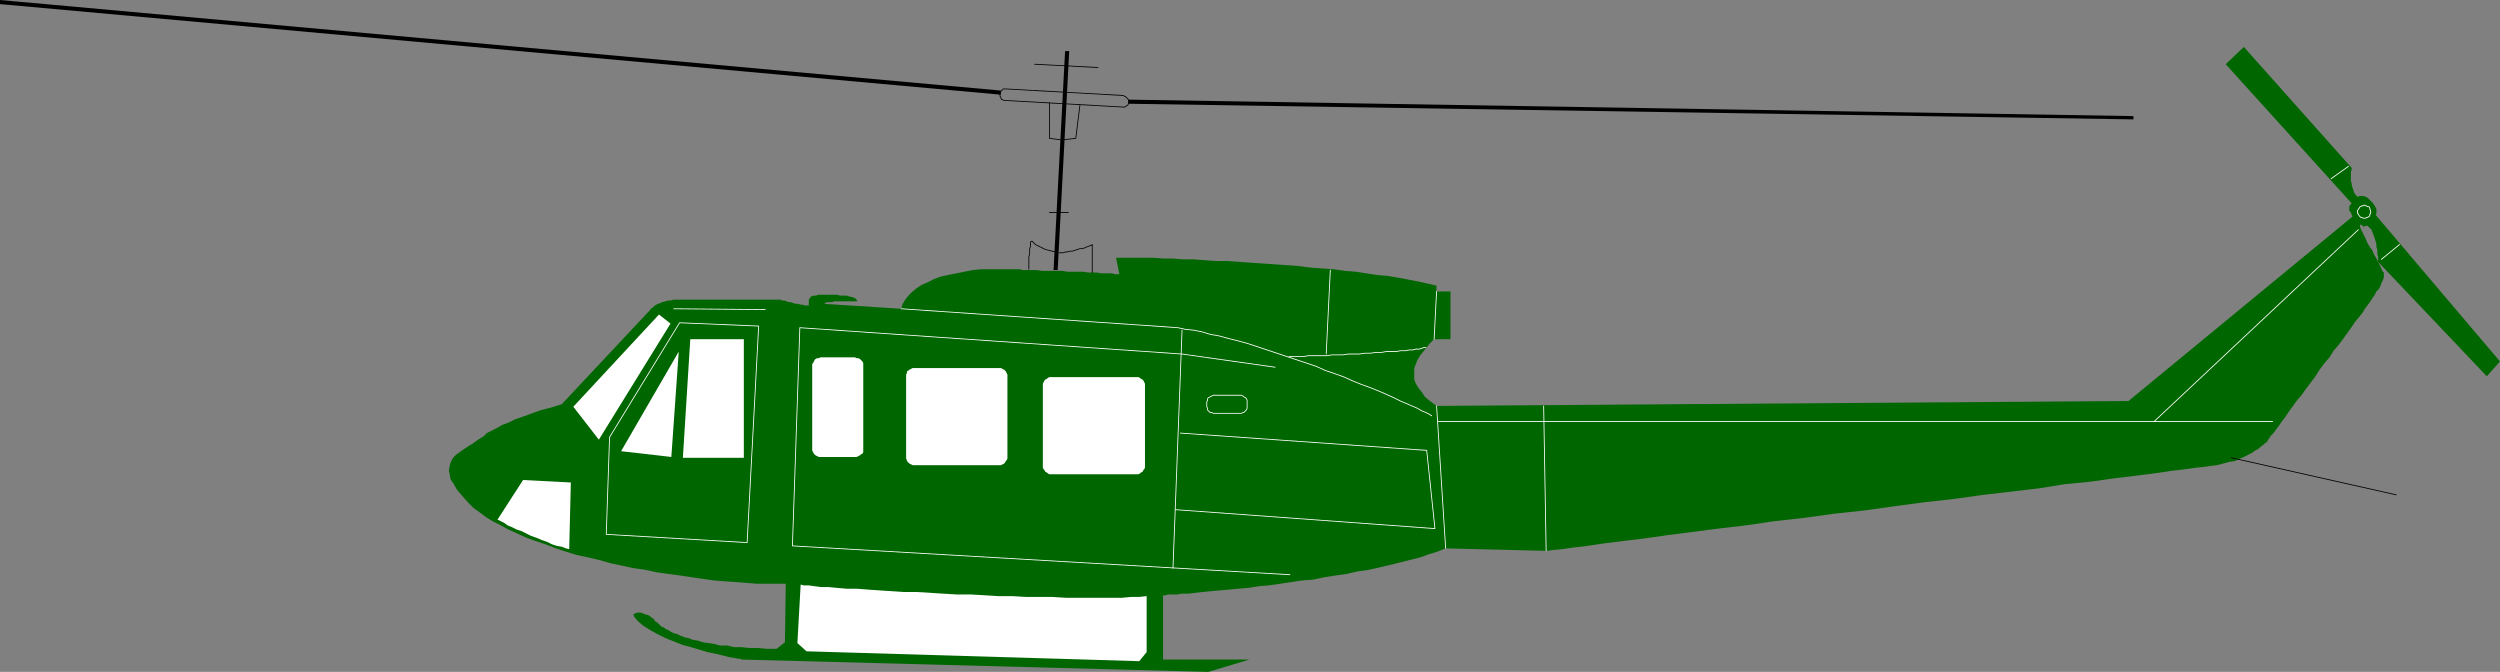 <?xml version="1.0" encoding="UTF-8" standalone="no"?>
<svg
   version="1.0"
   width="129.766mm"
   height="34.874mm"
   id="svg35"
   sodipodi:docname="Helicopter 02.wmf"
   xmlns:inkscape="http://www.inkscape.org/namespaces/inkscape"
   xmlns:sodipodi="http://sodipodi.sourceforge.net/DTD/sodipodi-0.dtd"
   xmlns="http://www.w3.org/2000/svg"
   xmlns:svg="http://www.w3.org/2000/svg">
  <rect width="100%" height="100%" fill="#808080" stroke="none"/>
  <sodipodi:namedview
     id="namedview35"
     pagecolor="#ffffff"
     bordercolor="#000000"
     borderopacity="0.25"
     inkscape:showpageshadow="2"
     inkscape:pageopacity="0.0"
     inkscape:pagecheckerboard="0"
     inkscape:deskcolor="#d1d1d1"
     inkscape:document-units="mm" />
  <defs
     id="defs1">
    <pattern
       id="WMFhbasepattern"
       patternUnits="userSpaceOnUse"
       width="6"
       height="6"
       x="0"
       y="0" />
  </defs>
  <path
     style="fill:#006600;fill-opacity:1;fill-rule:evenodd;stroke:none"
     d="m 281.83,79.634 135.744,-0.969 43.955,-36.183 -0.162,-0.323 -0.162,-0.485 -0.323,-0.323 v -0.162 -0.323 -0.323 l 0.162,-0.323 0.323,-0.323 -24.725,-27.299 3.555,-3.392 21.17,23.745 v 0.162 0 0.162 l -0.162,0.323 v 0.323 0.323 0.323 0.485 0.485 l 0.162,0.485 v 0.323 l 0.162,0.485 0.162,0.485 0.162,0.485 0.323,0.485 0.323,0.323 0.485,-0.162 h 0.646 l 0.485,0.162 0.323,0.162 0.323,0.323 0.323,0.323 0.323,0.323 0.162,0.162 0.162,0.323 0.162,0.162 0.162,0.323 0.162,0.323 v 0.162 0.323 0.323 l -0.162,0.323 24.402,28.752 -2.586,2.908 -21.331,-22.453 v 0 -0.162 -0.323 -0.323 -0.323 l -0.162,-0.323 v -0.485 -0.485 l -0.162,-0.485 v -0.485 l -0.162,-0.646 -0.162,-0.485 -0.162,-0.485 -0.162,-0.485 -0.162,-0.323 -0.162,-0.485 -0.808,-0.808 h -0.162 l -0.323,0.162 h -0.323 l -0.162,-0.162 -0.162,-0.162 h -0.323 v 0 -0.162 0.485 l 0.162,0.485 0.323,0.646 0.323,0.646 0.323,0.646 0.323,0.808 0.485,0.808 0.485,0.646 0.323,0.808 0.485,0.808 0.323,0.646 0.323,0.646 0.323,0.646 0.162,0.485 0.323,0.323 v 0.323 0.646 l -0.162,0.485 -0.323,0.646 -0.162,0.485 -0.323,0.646 -0.485,0.485 -0.323,0.646 -0.323,0.485 -0.162,0.162 -0.162,0.323 -0.323,0.485 -0.485,0.646 -0.485,0.646 -0.485,0.808 -0.646,0.808 -0.808,0.969 -0.646,0.969 -0.808,1.131 -0.808,1.131 -0.97,1.292 -0.97,1.131 -0.808,1.292 -0.97,1.131 -0.97,1.292 -0.808,1.292 -0.97,1.292 -0.97,1.292 -0.808,1.131 -0.97,1.131 -0.808,1.131 -0.808,1.131 -0.646,0.969 -0.646,0.808 -0.646,0.969 -0.485,0.646 -0.485,0.646 -0.485,0.485 -0.323,0.485 -0.162,0.162 v 0.162 l -0.162,0.162 -0.162,0.323 -0.323,0.162 -0.323,0.323 -0.485,0.323 -0.485,0.485 -0.646,0.323 -0.646,0.485 -0.646,0.323 -0.97,0.485 -0.808,0.323 -0.97,0.485 -1.131,0.162 -1.131,0.323 -1.293,0.323 -1.293,0.162 -1.131,0.162 -1.616,0.162 -2.262,0.323 -2.747,0.323 -3.232,0.485 -3.878,0.485 -4.04,0.485 -4.525,0.646 -5.01,0.485 -5.01,0.808 -5.494,0.646 -5.494,0.646 -5.818,0.808 -5.818,0.646 -5.979,0.808 -5.818,0.808 -5.979,0.646 -5.818,0.808 -5.818,0.646 -5.494,0.808 -5.494,0.646 -5.01,0.646 -5.01,0.646 -4.525,0.646 -4.04,0.485 -3.878,0.485 -3.232,0.485 -2.747,0.323 -2.262,0.323 -1.778,0.162 -0.97,0.162 h -0.323 l -19.715,-0.485 -1.616,0.646 -1.616,0.485 -1.778,0.646 -1.939,0.485 -1.939,0.485 -1.939,0.485 -2.101,0.485 -2.101,0.485 -2.262,0.323 -2.101,0.485 -2.262,0.323 -2.101,0.323 -2.262,0.485 -2.262,0.162 -2.101,0.323 -2.101,0.323 -2.262,0.323 -1.939,0.162 -2.101,0.323 -1.939,0.162 -1.778,0.162 -1.778,0.162 -1.778,0.162 -1.616,0.162 -1.454,0.162 -1.293,0.162 h -1.293 l -0.97,0.162 h -0.97 -0.808 l -0.485,0.162 h -0.485 v 12.599 h 16.968 l -8.08,2.423 -91.627,-2.423 -0.162,-0.162 h -0.485 l -0.808,-0.162 -0.97,-0.162 -1.293,-0.323 -1.293,-0.323 -1.616,-0.323 -1.616,-0.485 -1.616,-0.485 -1.778,-0.485 -1.616,-0.646 -1.616,-0.646 -1.616,-0.808 -1.454,-0.808 -1.293,-0.808 -1.131,-0.969 -0.646,-0.808 -0.162,-0.485 0.323,-0.162 0.485,-0.162 h 0.646 l 0.808,0.323 0.646,0.162 0.485,0.323 0.162,0.162 0.162,0.162 h 0.162 l 0.162,0.162 0.162,0.323 0.162,0.162 0.323,0.162 0.162,0.162 0.323,0.323 0.323,0.323 0.485,0.162 0.323,0.323 0.485,0.162 0.485,0.323 0.646,0.323 0.646,0.162 0.646,0.323 0.808,0.323 0.808,0.162 0.808,0.323 0.97,0.162 0.97,0.323 1.131,0.162 1.131,0.162 1.131,0.323 h 1.454 l 1.293,0.323 h 1.454 l 1.616,0.162 h 1.616 l 1.778,0.162 h 1.939 l 1.616,-1.292 0.162,-11.469 h -1.778 -1.939 -1.939 l -1.939,-0.162 -2.101,-0.162 -2.262,-0.162 -2.101,-0.162 -2.262,-0.323 -2.262,-0.323 -2.101,-0.323 -2.424,-0.323 -2.262,-0.323 -2.262,-0.485 -2.262,-0.323 -2.262,-0.485 -2.262,-0.485 -2.262,-0.646 -2.101,-0.485 -2.262,-0.485 -2.101,-0.646 -1.939,-0.646 -2.101,-0.808 -1.939,-0.646 -1.778,-0.646 -1.778,-0.808 -1.778,-0.808 -1.454,-0.808 -1.616,-0.808 -1.293,-0.808 -1.293,-0.969 -1.131,-0.808 -0.97,-0.969 -1.293,-1.454 -0.97,-1.131 -0.646,-1.131 -0.646,-0.969 -0.162,-0.969 -0.162,-0.808 0.162,-0.808 0.162,-0.646 0.323,-0.646 0.323,-0.485 0.485,-0.485 0.485,-0.323 0.646,-0.485 0.485,-0.323 0.485,-0.323 0.485,-0.323 0.323,-0.162 0.485,-0.323 0.646,-0.485 0.485,-0.323 0.808,-0.485 0.646,-0.646 0.97,-0.485 0.97,-0.485 1.131,-0.646 1.293,-0.485 1.293,-0.646 1.454,-0.485 1.778,-0.646 1.778,-0.646 1.939,-0.485 2.101,-0.646 16.806,-17.93 0.162,-0.162 0.323,-0.323 0.162,-0.323 0.323,-0.162 0.323,-0.323 0.162,-0.162 0.323,-0.162 0.323,-0.162 0.485,-0.162 0.323,-0.162 0.646,-0.162 0.485,-0.162 h 0.485 l 0.646,-0.162 h 0.646 0.646 19.554 v 0 h 0.162 l 0.162,0.162 h 0.323 0.323 l 0.323,0.162 0.485,0.162 h 0.323 l 0.485,0.162 0.485,0.162 h 0.485 l 0.485,0.162 h 0.323 l 0.485,0.162 h 0.485 0.323 v -0.646 -0.485 l 0.323,-0.485 0.162,-0.162 0.485,-0.162 h 0.485 l 0.323,-0.162 h 0.485 v 0 h 0.162 0.323 0.485 0.485 0.485 0.646 0.646 l 0.646,0.162 h 0.646 0.646 l 0.485,0.162 0.646,0.162 0.485,0.162 0.323,0.323 0.162,0.162 -0.162,0.162 h -0.323 -0.323 -0.485 -0.485 -0.485 -0.646 -0.485 -0.646 -0.485 l -0.485,0.162 h -0.485 -0.485 l -0.323,0.162 -0.162,0.162 h -0.162 l 15.19,0.969 0.323,-0.969 0.485,-0.808 0.646,-0.808 0.646,-0.646 0.97,-0.808 0.97,-0.646 1.131,-0.485 1.293,-0.646 1.293,-0.485 1.454,-0.323 1.616,-0.323 1.616,-0.323 1.616,-0.323 1.778,-0.162 h 1.616 1.939 v 0 h 0.162 0.323 0.323 0.485 0.485 0.646 0.646 0.808 l 0.646,0.162 h 0.97 0.808 0.97 l 0.97,0.162 h 0.97 1.131 0.97 0.97 l 0.97,0.162 h 1.131 0.97 0.97 l 0.97,0.162 h 0.808 0.97 l 0.808,0.162 h 0.808 0.646 0.646 l 0.646,0.162 h 0.485 0.323 l -0.646,-3.231 h 1.131 1.454 1.454 1.616 1.616 l 1.939,0.162 h 1.939 l 1.939,0.162 h 2.101 l 2.101,0.162 2.262,0.162 h 2.262 l 2.262,0.162 2.262,0.162 2.424,0.162 2.262,0.162 2.424,0.162 2.262,0.162 2.424,0.323 2.262,0.162 2.262,0.162 2.262,0.323 2.101,0.162 2.101,0.323 2.101,0.323 1.939,0.162 1.939,0.323 1.778,0.323 1.616,0.323 1.616,0.323 1.454,0.323 1.293,0.323 v 1.131 h 2.747 v 9.369 h -3.232 l -0.808,0.808 -0.646,0.808 -0.646,0.808 -0.646,0.808 -0.485,0.808 -0.323,0.808 -0.323,0.808 v 0.646 0.808 0.808 l 0.323,0.808 0.485,0.808 0.646,0.808 0.646,0.969 0.97,0.808 z"
     id="path1" />
  <path
     style="fill:#ffffff;fill-opacity:1;fill-rule:evenodd;stroke:none"
     d="m 167.741,89.649 h 0.323 l 0.323,-0.162 0.323,-0.162 0.162,-0.162 0.323,-0.162 0.162,-0.323 v -0.323 -0.323 -16.314 -0.323 -0.162 l -0.162,-0.323 -0.323,-0.323 -0.162,-0.162 -0.323,-0.162 h -0.323 l -0.323,-0.162 h -6.787 l -0.323,0.162 h -0.323 l -0.323,0.162 -0.162,0.162 -0.162,0.323 -0.162,0.323 -0.162,0.162 v 0.323 16.314 0.323 l 0.162,0.323 0.162,0.323 0.162,0.162 0.162,0.162 0.323,0.162 0.323,0.162 h 0.323 z"
     id="path2" />
  <path
     style="fill:#ffffff;fill-opacity:1;fill-rule:evenodd;stroke:none"
     d="m 196.021,91.264 h 0.323 l 0.323,-0.162 0.323,-0.162 0.162,-0.162 0.162,-0.323 0.162,-0.162 0.162,-0.323 V 89.649 73.819 73.496 l -0.162,-0.323 -0.162,-0.323 -0.162,-0.162 -0.162,-0.162 -0.323,-0.162 -0.323,-0.162 h -0.323 -16.645 -0.323 l -0.323,0.162 -0.323,0.162 -0.162,0.162 -0.323,0.162 v 0.323 l -0.162,0.323 v 0.323 15.83 0.323 l 0.162,0.323 v 0.162 l 0.323,0.323 0.162,0.162 0.323,0.162 0.323,0.162 h 0.323 z"
     id="path3" />
  <path
     style="fill:#ffffff;fill-opacity:1;fill-rule:evenodd;stroke:none"
     d="m 223.008,93.041 h 0.323 l 0.323,-0.162 0.162,-0.162 0.323,-0.162 0.162,-0.323 0.162,-0.162 0.162,-0.323 v -0.323 -15.83 -0.323 l -0.162,-0.323 -0.162,-0.323 -0.162,-0.162 -0.323,-0.162 -0.162,-0.162 -0.323,-0.162 h -0.323 -16.806 -0.323 l -0.323,0.162 -0.162,0.162 -0.323,0.162 -0.162,0.162 -0.162,0.323 -0.162,0.323 v 0.323 15.83 0.323 l 0.162,0.323 0.162,0.162 0.162,0.323 0.323,0.162 0.162,0.162 0.323,0.162 h 0.323 z"
     id="path4" />
  <path
     style="fill:#ffffff;fill-opacity:1;fill-rule:evenodd;stroke:none"
     d="m 135.421,66.55 h 10.504 v 23.26 h -11.958 z"
     id="path5" />
  <path
     style="fill:#ffffff;fill-opacity:1;fill-rule:evenodd;stroke:none"
     d="m 133.158,68.973 -1.454,20.676 -9.858,-1.131 z"
     id="path6" />
  <path
     style="fill:#ffffff;fill-opacity:1;fill-rule:evenodd;stroke:none"
     d="m 129.28,61.704 2.262,1.777 -14.059,22.776 -5.01,-6.461 z"
     id="path7" />
  <path
     style="fill:#ffffff;fill-opacity:1;fill-rule:evenodd;stroke:none"
     d="m 97.606,101.925 5.01,-7.753 9.373,0.485 -0.323,13.084 -0.646,-0.162 -0.808,-0.323 -0.97,-0.162 -0.97,-0.323 -0.97,-0.485 -0.97,-0.323 -1.131,-0.485 -0.97,-0.323 -0.97,-0.485 -0.97,-0.485 -0.97,-0.323 -0.97,-0.485 -0.808,-0.323 -0.646,-0.485 -0.646,-0.323 z"
     id="path8" />
  <path
     style="fill:#ffffff;fill-opacity:1;fill-rule:evenodd;stroke:none"
     d="m 157.075,114.686 0.646,0.162 h 0.97 l 1.131,0.162 1.293,0.162 h 1.454 l 1.616,0.162 1.939,0.162 h 1.939 l 2.101,0.162 2.262,0.162 2.424,0.162 2.424,0.162 h 2.586 l 2.586,0.162 2.586,0.162 2.747,0.162 h 2.747 l 2.747,0.162 2.586,0.162 h 2.747 l 2.747,0.162 h 2.586 2.586 l 2.586,0.162 h 2.424 2.262 2.262 2.101 1.939 l 1.778,-0.162 h 1.616 l 1.454,-0.162 v 10.984 l -1.454,1.777 -65.286,-1.938 -1.778,-1.615 z"
     id="path9" />
  <path
     style="fill:none;stroke:#ffffff;stroke-width:0.162px;stroke-linecap:round;stroke-linejoin:round;stroke-miterlimit:4;stroke-dasharray:none;stroke-opacity:1"
     d="m 253.065,112.748 -97.606,-5.654 1.454,-42.805 74.982,5.169 18.261,2.584"
     id="path10" />
  <path
     style="fill:none;stroke:#ffffff;stroke-width:0.162px;stroke-linecap:round;stroke-linejoin:round;stroke-miterlimit:4;stroke-dasharray:none;stroke-opacity:1"
     d="m 231.896,64.773 -1.778,46.682"
     id="path11" />
  <path
     style="fill:none;stroke:#ffffff;stroke-width:0.162px;stroke-linecap:round;stroke-linejoin:round;stroke-miterlimit:4;stroke-dasharray:none;stroke-opacity:1"
     d="m 231.573,84.965 48.318,3.392 1.616,15.345 -50.904,-3.715"
     id="path12" />
  <path
     style="fill:none;stroke:#ffffff;stroke-width:0.162px;stroke-linecap:round;stroke-linejoin:round;stroke-miterlimit:4;stroke-dasharray:none;stroke-opacity:1"
     d="m 260.984,52.982 -0.808,16.476"
     id="path13" />
  <path
     style="fill:none;stroke:#ffffff;stroke-width:0.162px;stroke-linecap:round;stroke-linejoin:round;stroke-miterlimit:4;stroke-dasharray:none;stroke-opacity:1"
     d="m 280.86,81.572 v 0 l -0.485,-0.323 -0.646,-0.323 -0.808,-0.323 -0.808,-0.485 -1.131,-0.485 -1.131,-0.485 -1.131,-0.485 -1.293,-0.646 -1.454,-0.646 -1.454,-0.646 -1.616,-0.646 -1.778,-0.646 -1.616,-0.646 -1.778,-0.808 -1.778,-0.646 -1.939,-0.646 -1.778,-0.808 -1.939,-0.646 -1.939,-0.646 -1.939,-0.646 -1.939,-0.646 -1.939,-0.646 -1.939,-0.646 -1.939,-0.646 -1.778,-0.485 -1.939,-0.485 -1.778,-0.485 -1.778,-0.323 -1.616,-0.485 -1.616,-0.323 -1.616,-0.162 -1.454,-0.323 -54.298,-3.715"
     id="path14" />
  <path
     style="fill:none;stroke:#ffffff;stroke-width:0.162px;stroke-linecap:round;stroke-linejoin:round;stroke-miterlimit:4;stroke-dasharray:none;stroke-opacity:1"
     d="m 252.904,69.942 v 0 h 0.323 0.646 0.485 0.646 0.808 l 0.808,-0.162 h 0.808 0.97 0.97 0.97 l 0.97,-0.162 h 1.131 0.97 l 1.131,-0.162 h 1.131 0.97 l 1.131,-0.162 h 1.131 l 0.97,-0.162 h 1.131 l 0.97,-0.162 h 0.97 0.97 l 0.808,-0.162 h 0.97 l 0.808,-0.162 h 0.646 l 0.646,-0.162 h 0.646 l 0.485,-0.162 0.485,-0.162 h 0.323"
     id="path15" />
  <path
     style="fill:none;stroke:#ffffff;stroke-width:0.162px;stroke-linecap:round;stroke-linejoin:round;stroke-miterlimit:4;stroke-dasharray:none;stroke-opacity:1"
     d="m 281.345,66.55 0.485,-9.369"
     id="path16" />
  <path
     style="fill:none;stroke:#ffffff;stroke-width:0.162px;stroke-linecap:round;stroke-linejoin:round;stroke-miterlimit:4;stroke-dasharray:none;stroke-opacity:1"
     d="m 281.83,79.634 1.778,27.945"
     id="path17" />
  <path
     style="fill:none;stroke:#ffffff;stroke-width:0.162px;stroke-linecap:round;stroke-linejoin:round;stroke-miterlimit:4;stroke-dasharray:none;stroke-opacity:1"
     d="m 302.838,79.634 0.485,28.429"
     id="path18" />
  <path
     style="fill:none;stroke:#ffffff;stroke-width:0.162px;stroke-linecap:round;stroke-linejoin:round;stroke-miterlimit:4;stroke-dasharray:none;stroke-opacity:1"
     d="M 445.854,82.703 H 282.153 422.584 l 40.077,-37.636"
     id="path19" />
  <path
     style="fill:none;stroke:#ffffff;stroke-width:0.162px;stroke-linecap:round;stroke-linejoin:round;stroke-miterlimit:4;stroke-dasharray:none;stroke-opacity:1"
     d="m 460.721,32.629 -3.394,2.423"
     id="path20" />
  <path
     style="fill:none;stroke:#ffffff;stroke-width:0.162px;stroke-linecap:round;stroke-linejoin:round;stroke-miterlimit:4;stroke-dasharray:none;stroke-opacity:1"
     d="m 470.74,47.974 -3.555,2.908"
     id="path21" />
  <path
     style="fill:none;stroke:#ffffff;stroke-width:0.162px;stroke-linecap:round;stroke-linejoin:round;stroke-miterlimit:4;stroke-dasharray:none;stroke-opacity:1"
     d="m 463.791,42.805 v 0 h 0.323 l 0.162,-0.162 h 0.162 l 0.323,-0.162 0.162,-0.162 v -0.323 l 0.162,-0.162 v -0.323 0 -0.162 l -0.162,-0.323 v -0.162 l -0.162,-0.323 h -0.323 l -0.162,-0.162 h -0.162 l -0.323,-0.162 v 0 l -0.162,0.162 h -0.323 l -0.162,0.162 h -0.162 l -0.162,0.323 -0.162,0.162 -0.162,0.323 v 0.162 0 0.323 l 0.162,0.162 0.162,0.323 0.162,0.162 0.162,0.162 h 0.162 l 0.323,0.162 h 0.162"
     id="path22" />
  <path
     style="fill:none;stroke:#ffffff;stroke-width:0.162px;stroke-linecap:round;stroke-linejoin:round;stroke-miterlimit:4;stroke-dasharray:none;stroke-opacity:1"
     d="m 132.189,60.574 17.938,0.162"
     id="path23" />
  <path
     style="fill:none;stroke:#ffffff;stroke-width:0.162px;stroke-linecap:round;stroke-linejoin:round;stroke-miterlimit:4;stroke-dasharray:none;stroke-opacity:1"
     d="m 133.32,63.32 15.514,0.646 -2.262,42.482 -27.634,-1.615 0.646,-19.06 13.736,-22.453"
     id="path24" />
  <path
     style="fill:none;stroke:#ffffff;stroke-width:0.162px;stroke-linecap:round;stroke-linejoin:round;stroke-miterlimit:4;stroke-dasharray:none;stroke-opacity:1"
     d="m 243.208,81.088 v 0 h 0.323 l 0.323,-0.162 h 0.162 l 0.323,-0.323 0.162,-0.162 0.162,-0.323 v -0.323 -0.162 -0.485 0 -0.323 -0.323 l -0.162,-0.323 -0.162,-0.162 -0.323,-0.162 -0.162,-0.162 -0.323,-0.162 h -0.323 -4.848 v 0 h -0.323 l -0.323,0.162 -0.323,0.162 -0.323,0.162 -0.162,0.162 v 0.323 l -0.162,0.323 v 0.323 0.485 0 0.162 l 0.162,0.323 v 0.323 l 0.162,0.162 0.323,0.323 h 0.323 l 0.323,0.162 h 0.323 4.848"
     id="path25" />
  <path
     style="fill:#000000;fill-opacity:1;fill-rule:evenodd;stroke:none"
     d="m 209.272,10.015 h -0.323 l -2.262,42.967 h 0.808 l 2.262,-42.967 z"
     id="path26" />
  <path
     style="fill:none;stroke:#000000;stroke-width:0.162px;stroke-linecap:round;stroke-linejoin:round;stroke-miterlimit:4;stroke-dasharray:none;stroke-opacity:1"
     d="m 202.969,12.599 12.443,0.646"
     id="path27" />
  <path
     style="fill:none;stroke:#000000;stroke-width:0.162px;stroke-linecap:round;stroke-linejoin:round;stroke-miterlimit:4;stroke-dasharray:none;stroke-opacity:1"
     d="m 220.261,20.999 v 0 h 0.162 0.323 l 0.162,-0.162 0.162,-0.162 h 0.162 l 0.162,-0.323 v -0.162 -0.162 0 0 -0.323 -0.162 l -0.162,-0.162 -0.162,-0.162 -0.162,-0.162 -0.162,-0.162 h -0.162 l -0.162,-0.162 -23.109,-1.292 v 0 h -0.323 -0.162 l -0.162,0.162 -0.162,0.162 -0.162,0.162 -0.162,0.162 v 0.162 0.162 0 0 0.323 0.162 l 0.162,0.162 v 0.162 l 0.162,0.323 h 0.162 l 0.323,0.162 h 0.162 l 23.109,1.292"
     id="path28" />
  <path
     style="fill:none;stroke:#000000;stroke-width:0.162px;stroke-linecap:round;stroke-linejoin:round;stroke-miterlimit:4;stroke-dasharray:none;stroke-opacity:1"
     d="m 205.878,20.191 v 6.946 l 2.424,0.323 2.747,-0.323 0.808,-6.461"
     id="path29" />
  <path
     style="fill:none;stroke:#000000;stroke-width:0.162px;stroke-linecap:round;stroke-linejoin:round;stroke-miterlimit:4;stroke-dasharray:none;stroke-opacity:1"
     d="m 205.878,41.675 h 3.717"
     id="path30" />
  <path
     style="fill:none;stroke:#000000;stroke-width:0.162px;stroke-linecap:round;stroke-linejoin:round;stroke-miterlimit:4;stroke-dasharray:none;stroke-opacity:1"
     d="m 207.009,49.428 v 0 l -0.646,-0.162 -0.646,-0.162 -0.646,-0.162 -0.646,-0.323 -0.646,-0.323 -0.646,-0.323 -0.323,-0.323 -0.323,-0.323 v 0 h -0.162 v 0 l -0.162,0.162 v 0.323 0.485 l -0.162,0.485 v 0.485 0.485 l -0.162,0.646 v 0.485 0.485 0.485 0.323 0.323 0.323 0"
     id="path31" />
  <path
     style="fill:none;stroke:#000000;stroke-width:0.162px;stroke-linecap:round;stroke-linejoin:round;stroke-miterlimit:4;stroke-dasharray:none;stroke-opacity:1"
     d="m 207.817,49.59 v 0 h 0.323 0.485 l 0.323,-0.162 h 0.485 l 0.485,-0.162 h 0.485 l 0.485,-0.162 0.485,-0.162 0.485,-0.162 h 0.485 l 0.485,-0.162 0.323,-0.162 0.485,-0.162 0.323,-0.162 h 0.162 l 0.162,-0.162 v 5.492"
     id="path32" />
  <path
     style="fill:#000000;fill-opacity:1;fill-rule:evenodd;stroke:none"
     d="M 418.544,23.099 V 22.776 L 221.392,19.545 v 0.808 l 197.152,3.069 z"
     id="path33" />
  <path
     style="fill:#000000;fill-opacity:1;fill-rule:evenodd;stroke:none"
     d="m 0,0.323 v 0.485 L 196.344,18.576 V 17.768 L 0,0 Z"
     id="path34" />
  <path
     style="fill:none;stroke:#000000;stroke-width:0.162px;stroke-linecap:round;stroke-linejoin:round;stroke-miterlimit:4;stroke-dasharray:none;stroke-opacity:1"
     d="m 437.774,89.81 32.32,7.269"
     id="path35" />
</svg>
